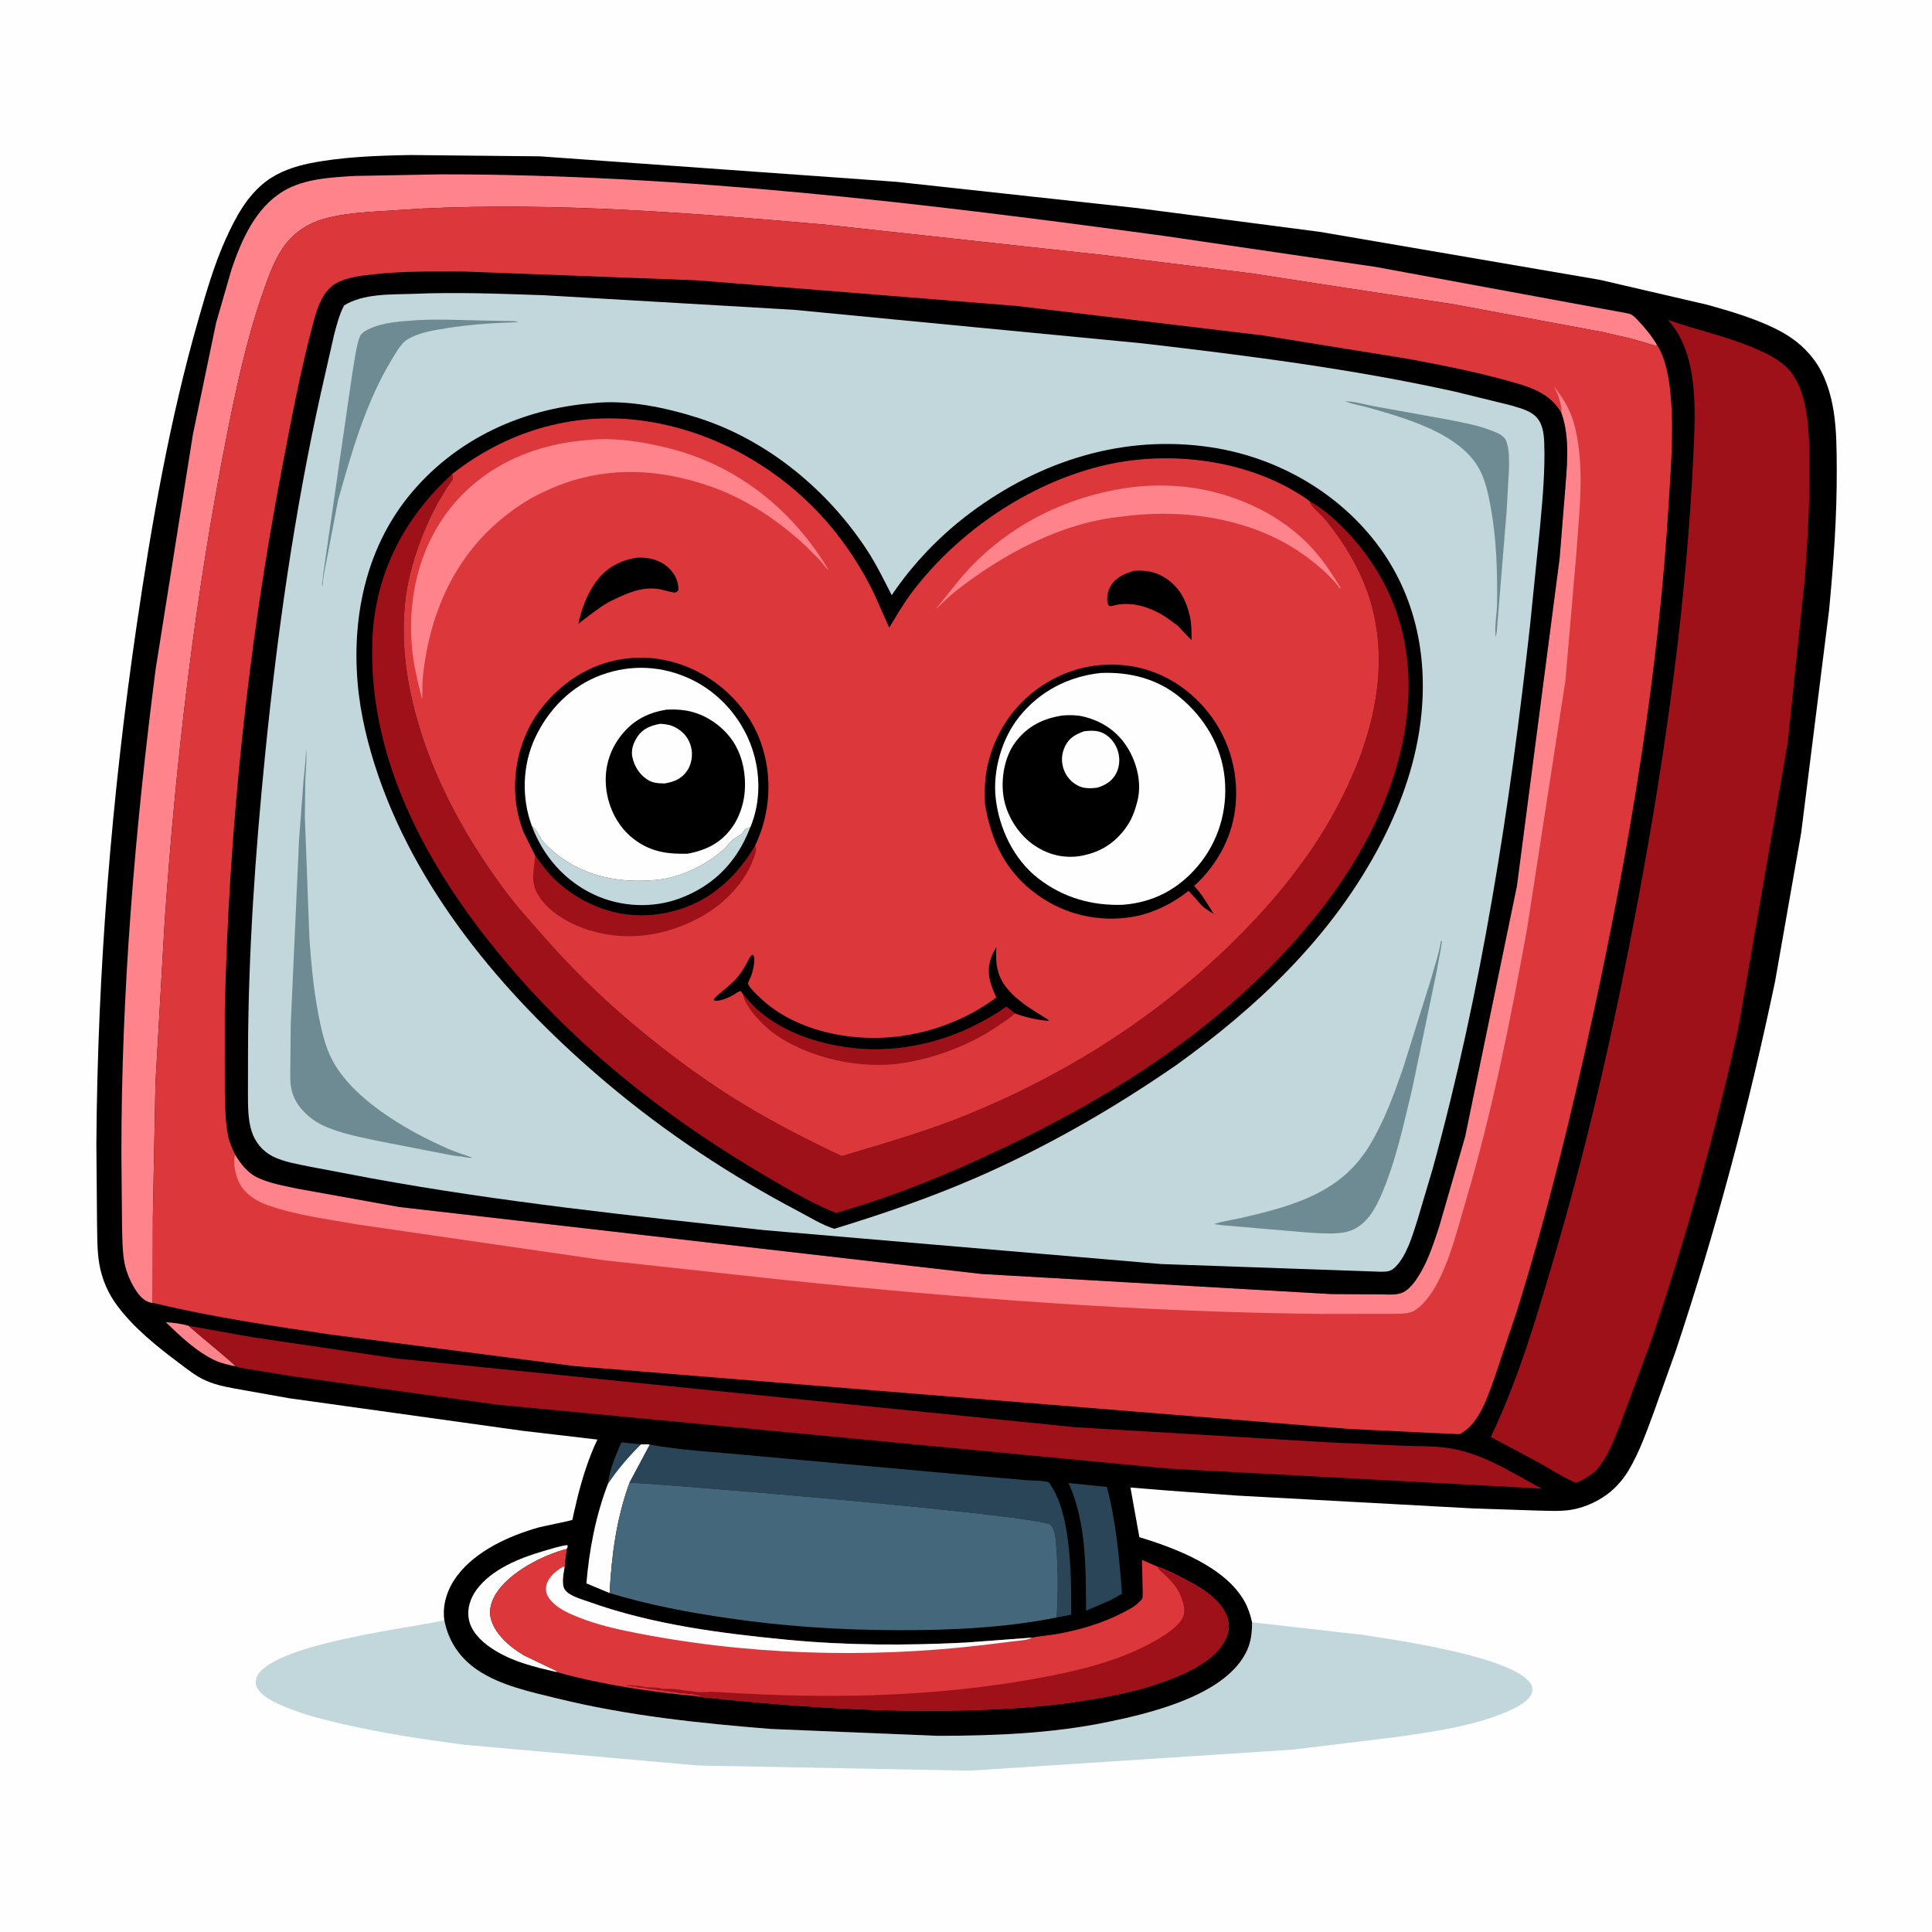 <svg version="1.1" xmlns="http://www.w3.org/2000/svg" style="display: block;" viewBox="0 0 2048 2048" width="1024" height="1024">
<path transform="translate(0,0)" fill="rgb(254,254,254)" d="M -0 -0 L 2048 0 L 2048 2048 L -0 2048 L -0 -0 z"/>
<path transform="translate(0,0)" fill="rgb(193,215,220)" d="M 1327.26 1719.71 L 1444.19 1732.97 C 1478.67 1738.28 1603.38 1755.91 1622.46 1784.61 C 1624.42 1787.55 1624.89 1791.44 1623.78 1794.81 C 1620.71 1804.19 1603.55 1812.01 1594.88 1815.57 C 1560 1829.92 1519.41 1835.72 1482.29 1841.04 L 1370.92 1854.63 L 1028.31 1876.98 L 740.215 1871.53 L 493 1849.62 C 449.991 1843.96 407.862 1837.74 365.553 1828.02 C 344.495 1823.18 322.772 1817.98 302.816 1809.6 C 292.641 1805.32 275.684 1798.16 271.784 1787.2 C 270.693 1784.13 271.002 1779.47 272.6 1776.6 C 291.834 1742.09 433.369 1726.23 471.015 1717.53 C 475.331 1739.85 487.451 1757.73 506.41 1770.48 C 530.576 1786.74 562.277 1793.46 590.146 1800.31 C 665.077 1818.75 740.834 1826.63 817.6 1832.81 L 994.411 1840.06 C 1054.18 1840 1114.27 1837.61 1172.99 1825.64 C 1217.91 1816.49 1290.57 1798.99 1317.2 1758.04 C 1325.44 1745.38 1327.19 1734.61 1327.26 1719.71 z"/>
<path transform="translate(0,0)" fill="rgb(0,0,0)" d="M 471.015 1717.53 C 468.641 1700.73 474.38 1684.08 484.423 1670.62 C 504.267 1644.02 539.668 1628.03 570.818 1619.2 C 575.221 1617.95 605.863 1611.94 606.649 1611.12 C 606.938 1610.81 607.696 1606.47 607.854 1605.78 L 612.625 1585.52 C 617.94 1564.84 624.107 1545.32 633.262 1525.99 L 554.763 1516.82 L 306.959 1482.26 L 259.243 1473.78 C 245.245 1471.24 231.204 1469.24 218.086 1463.46 C 207.816 1458.93 198.604 1451.46 189.654 1444.76 C 166.394 1427.34 142.293 1408.03 124.728 1384.67 C 114.564 1371.15 108.042 1356.2 105.21 1339.5 C 102.735 1324.9 103.158 1308.82 102.836 1294.03 L 102.161 1212.24 C 103.406 1028.49 118.314 843.942 144.988 662.119 C 160.851 553.988 180.043 444.252 210.195 339.126 C 218.311 310.829 226.939 280.821 239.036 253.948 C 249.459 230.793 261.782 207.42 282.541 191.865 C 295.407 182.224 312.342 176.336 328 173.19 C 363.044 166.152 399.367 165.021 435 164.335 L 572.368 165.719 L 950.5 192.762 L 1205.46 220.558 L 1399 245.76 L 1695.91 296.62 L 1810.04 323.128 C 1834.18 329.866 1858.33 336.982 1880.96 347.905 C 1897.92 356.091 1911.96 366.462 1923.21 381.731 C 1934.72 397.358 1940.79 417.166 1943.78 436.168 C 1946.9 455.992 1946.93 477.278 1947.03 497.321 C 1947.28 547.478 1943.63 597.218 1938.87 647.104 L 1909.28 883.124 L 1881.68 1040.29 C 1853.83 1173.04 1819.13 1303.67 1776.24 1432.35 L 1752.78 1497.94 C 1745.15 1518.49 1737.78 1539.41 1726.57 1558.36 C 1720.71 1568.27 1712.67 1577.48 1703.34 1584.29 C 1692.18 1592.44 1678.2 1598.57 1664.5 1600.6 C 1653.24 1602.27 1641.12 1601.46 1629.75 1601.26 L 1561.34 1598.98 L 1311.64 1585.4 L 1238.29 1580.07 L 1198.33 1576.83 L 1207.76 1629.46 C 1245.84 1641.04 1298.94 1660.93 1319.41 1697.84 C 1323.16 1704.59 1325.55 1712.2 1327.26 1719.71 C 1327.19 1734.61 1325.44 1745.38 1317.2 1758.04 C 1290.57 1798.99 1217.91 1816.49 1172.99 1825.64 C 1114.27 1837.61 1054.18 1840 994.411 1840.06 L 817.6 1832.81 C 740.834 1826.63 665.077 1818.75 590.146 1800.31 C 562.277 1793.46 530.576 1786.74 506.41 1770.48 C 487.451 1757.73 475.331 1739.85 471.015 1717.53 z"/>
<path transform="translate(0,0)" fill="rgb(42,69,88)" d="M 644.438 1572.93 L 644.527 1572.21 C 646.234 1557.56 652.846 1542.46 658.642 1529.01 L 679.384 1531.1 C 666.237 1544.18 654.797 1557.51 644.438 1572.93 z"/>
<path transform="translate(0,0)" fill="rgb(254,131,138)" d="M 249.654 1448.36 C 242.494 1446.88 235.208 1445.36 228.516 1442.32 C 208.924 1433.41 191.072 1416.38 175.684 1401.54 C 183.696 1402.14 192.293 1403.08 199.99 1405.45 C 206.394 1411.66 248.838 1445.88 249.654 1448.36 z"/>
<path transform="translate(0,0)" fill="rgb(254,254,254)" d="M 589.819 1772.4 C 565.455 1766.91 541.419 1760.98 520.487 1746.83 C 509.646 1739.5 498.91 1728.91 496.785 1715.42 C 495.094 1704.69 498.792 1693.85 505.11 1685.23 C 521.13 1663.37 551.031 1651.48 576.156 1644.18 C 584.325 1641.81 592.574 1639.07 601 1637.84 L 601.938 1639 L 600.854 1641.96 C 575.66 1648.29 539.405 1666.88 525.445 1689.88 C 521.179 1696.92 518.191 1706.05 519.968 1714.3 C 523.747 1731.82 540.521 1745.81 555.117 1754.57 L 590.493 1771.58 L 589.819 1772.4 z"/>
<path transform="translate(0,0)" fill="rgb(254,254,254)" d="M 679.384 1531.1 C 682.556 1531.06 685.737 1530.89 688.889 1531.32 L 667.356 1571.64 C 653.376 1610.01 648.395 1648.19 646.199 1688.73 L 621.618 1678.45 C 624.555 1642.81 631.572 1606.36 644.438 1572.93 C 654.797 1557.51 666.237 1544.18 679.384 1531.1 z"/>
<path transform="translate(0,0)" fill="rgb(42,69,88)" d="M 1132.64 1572.08 L 1173.38 1576.18 C 1183.15 1613.98 1186.52 1650.69 1189.32 1689.49 L 1177.49 1696.14 L 1151.28 1707.43 C 1150.98 1663.42 1151.65 1612.71 1132.64 1572.08 z"/>
<path transform="translate(0,0)" fill="rgb(42,69,88)" d="M 688.889 1531.32 C 722.348 1537.51 757.841 1539.13 791.742 1542.46 L 1019.87 1563.15 L 1089.39 1569.17 C 1093.48 1569.49 1108.91 1569.43 1111.88 1571.52 C 1112.75 1572.13 1113.11 1573.25 1113.71 1574.13 C 1121.79 1585.98 1126.29 1601.07 1129.09 1615 C 1135.46 1646.64 1135.63 1679.45 1135.52 1711.61 L 1120.16 1714.61 C 1121.5 1690.45 1121.85 1666.55 1119.9 1642.43 C 1119.23 1634.23 1119.3 1622.66 1113.74 1616.26 C 1096.35 1605.78 715.991 1573.89 667.356 1571.64 L 688.889 1531.32 z"/>
<path transform="translate(0,0)" fill="rgb(158,17,25)" d="M 199.99 1405.45 L 266.737 1417.35 L 420 1440.02 L 1139.46 1512.88 L 1407.76 1528.92 L 1486.93 1532.53 C 1502.81 1533.15 1519.51 1532.61 1535.23 1534.98 C 1572.57 1540.61 1601.92 1560.92 1634.48 1578.03 L 1239.2 1556.84 L 527.395 1489.07 L 312.086 1459.27 L 272.348 1452.81 C 264.916 1451.58 256.734 1450.83 249.654 1448.36 C 248.838 1445.88 206.394 1411.66 199.99 1405.45 z"/>
<path transform="translate(0,0)" fill="rgb(69,103,123)" d="M 667.356 1571.64 C 715.991 1573.89 1096.35 1605.78 1113.74 1616.26 C 1119.3 1622.66 1119.23 1634.23 1119.9 1642.43 C 1121.85 1666.55 1121.5 1690.45 1120.16 1714.61 C 1064.07 1725.76 1006.96 1728.25 949.934 1728.07 C 889.861 1727.89 830.665 1723.98 771.217 1715.26 C 728.567 1709.01 687.53 1701.21 646.199 1688.73 C 648.395 1648.19 653.376 1610.01 667.356 1571.64 z"/>
<path transform="translate(0,0)" fill="rgb(220,56,60)" d="M 589.819 1772.4 L 590.493 1771.58 L 555.117 1754.57 C 540.521 1745.81 523.747 1731.82 519.968 1714.3 C 518.191 1706.05 521.179 1696.92 525.445 1689.88 C 539.405 1666.88 575.66 1648.29 600.854 1641.96 L 599.052 1655.15 C 598.912 1656.6 598.968 1659.99 598.452 1661.18 C 597.525 1667.91 594.629 1679.7 599.059 1685.5 C 604.132 1692.14 617.217 1695.49 624.99 1698.27 C 691.456 1722.09 764.741 1731.51 834.774 1738.24 C 897.39 1744.26 961.391 1744.42 1024.19 1741.17 L 1094.1 1735.96 C 1102.9 1734.08 1112.1 1733.65 1121 1732.03 C 1144.65 1727.7 1168.43 1720.82 1189.8 1709.71 C 1195.76 1706.62 1202.66 1703.27 1207.35 1698.42 C 1208.15 1697.59 1210.29 1695.65 1210.75 1694.6 C 1211.67 1692.51 1211.22 1687.31 1211.25 1685.02 L 1210.53 1653.45 L 1226.65 1660.54 C 1235.89 1663.62 1244.73 1668.14 1253.38 1672.58 C 1270.09 1681.17 1290.01 1692.12 1298.88 1709.57 C 1302.89 1717.45 1303.7 1725.12 1300.82 1733.5 C 1293.74 1754.09 1270.24 1767.31 1251.5 1775.62 C 1219.43 1789.84 1183.58 1797.32 1149.09 1802.78 C 1100.15 1810.52 1051.82 1812.82 1002.34 1813.42 C 915.081 1814.48 827.573 1807.91 740.829 1798.74 L 740.339 1798.22 C 690.06 1793.63 638.497 1785.97 589.819 1772.4 z"/>
<path transform="translate(0,0)" fill="rgb(254,254,254)" d="M 1094.1 1735.96 C 1088.41 1738.88 1080.8 1739.04 1074.54 1739.82 L 1042.74 1743.77 C 917.604 1758.49 787.996 1754.48 664.5 1729.02 C 645.008 1725 625.672 1719.84 607.346 1711.97 C 597.603 1707.79 586.777 1701.99 581.065 1692.67 C 578.656 1688.74 578.093 1684.04 579.41 1679.6 C 581.917 1671.15 589.735 1665.01 596.984 1660.73 L 598.452 1661.18 C 597.525 1667.91 594.629 1679.7 599.059 1685.5 C 604.132 1692.14 617.217 1695.49 624.99 1698.27 C 691.456 1722.09 764.741 1731.51 834.774 1738.24 C 897.39 1744.26 961.391 1744.42 1024.19 1741.17 L 1094.1 1735.96 z"/>
<path transform="translate(0,0)" fill="rgb(158,17,25)" d="M 1226.65 1660.54 C 1235.89 1663.62 1244.73 1668.14 1253.38 1672.58 C 1270.09 1681.17 1290.01 1692.12 1298.88 1709.57 C 1302.89 1717.45 1303.7 1725.12 1300.82 1733.5 C 1293.74 1754.09 1270.24 1767.31 1251.5 1775.62 C 1219.43 1789.84 1183.58 1797.32 1149.09 1802.78 C 1100.15 1810.52 1051.82 1812.82 1002.34 1813.42 C 915.081 1814.48 827.573 1807.91 740.829 1798.74 L 740.339 1798.22 L 741.93 1797.25 L 738.5 1797 C 736.022 1796.43 733.644 1795.6 731 1795.76 L 729.5 1796 C 726.517 1794.44 723.362 1795.42 720.181 1794.79 C 717.807 1794.31 715.768 1793.74 713.333 1793.74 L 712 1793.76 C 710.058 1793.46 708.042 1792.63 706 1792.76 L 704.5 1793 C 702.695 1792.07 701.436 1791.9 699.447 1791.85 L 697 1791.76 C 694.18 1791.08 696.448 1791.16 694.195 1791.1 C 689.897 1790.98 685.5 1790.07 681.34 1789.16 C 679.316 1788.72 677.448 1789.39 675.402 1788.6 C 674.165 1788.11 673.441 1788.03 672.118 1787.93 L 670 1787.76 C 668.015 1787.3 666.572 1787.14 664.5 1787 L 664.713 1786.21 L 669.5 1786.44 C 673.488 1787.32 677.821 1786.76 681.582 1787.84 C 687.264 1789.48 695.076 1787.91 700.628 1789.77 C 702.711 1790.48 701.58 1790.34 703.972 1790.25 C 709.132 1790.05 717.484 1790.44 722.5 1791.44 C 727.44 1792.43 732.172 1792.33 737.117 1793.3 C 742.51 1794.35 749.888 1793.21 755.5 1793.39 L 792 1795.42 C 892.717 1800.65 996.915 1797.62 1096.29 1779.68 C 1142.43 1771.35 1191.9 1760.07 1232 1734.78 C 1239.89 1729.81 1252.89 1720.73 1254.96 1711.02 C 1255.92 1706.52 1254.86 1701.68 1253.6 1697.34 C 1250.29 1685.86 1243.72 1677.82 1235.15 1669.82 C 1232.57 1667.4 1229.24 1665.01 1227.43 1661.96 L 1226.65 1660.54 z"/>
<path transform="translate(0,0)" fill="rgb(254,131,138)" d="M 161.859 1381.28 L 159.219 1380.7 C 151.637 1378.78 146.697 1372.24 142.77 1365.83 C 137.971 1357.99 134.032 1348.66 132.167 1339.66 C 129.617 1327.35 129.78 1313.77 129.381 1301.22 L 128.671 1223.28 C 128.572 1051.41 143.071 879.642 164.987 709.281 L 204.551 460.101 L 229.092 342.122 L 245.547 285.141 C 256.235 253.855 270.872 220.401 300.388 202.582 C 322.306 189.351 351.437 187.954 376.348 186.486 L 467.871 184.812 C 724.626 184.76 980.968 215.61 1235.01 250.221 L 1458 282.902 L 1725 332.115 L 1726.58 332.462 C 1730.64 333.432 1733.4 336.597 1736.18 339.5 C 1743.98 347.636 1750.87 356.301 1756.69 365.954 C 1753.14 366.82 1749.49 364.902 1746 363.844 L 1727.16 358.498 L 1698.92 352.022 L 1540.07 322.411 L 1427.87 305.411 L 1326.99 289.827 L 1167.64 270.109 L 875.296 238.166 C 733.173 225.675 589.898 214.3 447.146 221.103 L 391.5 224.633 C 374.453 226.033 357.024 227.713 340.639 232.876 C 322.542 238.579 307.642 249.93 297.701 266.104 C 289.109 280.085 283.39 296.562 278.038 312 C 261.408 359.978 250.531 410.607 240.668 460.36 C 206.826 631.073 186.523 803.628 174.544 977.162 L 164.836 1147.31 L 162.054 1288.84 L 161.859 1381.28 z"/>
<path transform="translate(0,0)" fill="rgb(158,17,25)" d="M 1768.08 339.078 C 1798.42 349.897 1829.71 356.234 1859.54 368.978 C 1871.51 374.093 1883.81 379.803 1893.38 388.854 C 1914 408.368 1917.04 445.557 1917.85 472.355 C 1919.28 519.681 1916.58 567.315 1913.08 614.496 L 1895.05 787.5 L 1842.92 1088.68 C 1818.19 1201.4 1787.08 1313.11 1749.96 1422.37 L 1717.91 1509.01 C 1710.83 1526.19 1704.3 1545.52 1691.4 1559.24 C 1684.73 1565 1678.77 1568.6 1670.7 1571.95 C 1657.45 1566.45 1644.9 1558.05 1632.35 1551.06 L 1580.28 1523.25 C 1610.78 1459.55 1630.55 1390.66 1650.31 1323.04 C 1685.71 1201.9 1713.1 1078.53 1736.3 954.5 C 1765.86 796.473 1788.15 636.728 1795.34 475.964 C 1797.31 431.835 1799.89 373.865 1768.08 339.078 z"/>
<path transform="translate(0,0)" fill="rgb(220,56,60)" d="M 161.859 1381.28 L 162.054 1288.84 L 164.836 1147.31 L 174.544 977.162 C 186.523 803.628 206.826 631.073 240.668 460.36 C 250.531 410.607 261.408 359.978 278.038 312 C 283.39 296.562 289.109 280.085 297.701 266.104 C 307.642 249.93 322.542 238.579 340.639 232.876 C 357.024 227.713 374.453 226.033 391.5 224.633 L 447.146 221.103 C 589.898 214.3 733.173 225.675 875.296 238.166 L 1167.64 270.109 L 1326.99 289.827 L 1427.87 305.411 L 1540.07 322.411 L 1698.92 352.022 L 1727.16 358.498 L 1746 363.844 C 1749.49 364.902 1753.14 366.82 1756.69 365.954 C 1779.6 401.418 1771.5 489.319 1769.05 531 C 1758.36 712.789 1727.98 893.83 1689.61 1071.69 C 1666.64 1178.16 1640.72 1284.47 1608.4 1388.5 L 1583.99 1461.24 C 1580.08 1471.69 1576.58 1482.6 1571.53 1492.55 C 1566.62 1502.21 1560.26 1512.12 1551 1518.1 C 1550.1 1518.68 1548.52 1519.73 1547.51 1520.02 C 1545.75 1520.52 1541.86 1519.94 1539.95 1519.9 L 1518.72 1519.04 L 1429.6 1514.73 L 609.239 1448.16 L 351.197 1414.78 C 289.454 1405.7 226.323 1396.44 165.617 1381.89 C 164.261 1381.57 163.252 1381.31 161.859 1381.28 z"/>
<path transform="translate(0,0)" fill="rgb(254,131,138)" d="M 1655.2 437.891 C 1655.6 432.253 1654.24 427.935 1652.81 422.612 C 1651.61 418.159 1649.38 414.007 1647.36 409.878 C 1658.7 424.113 1665.69 436.516 1669.93 454.469 C 1680.03 497.238 1673.85 544.14 1670.93 587.5 L 1659.35 722 L 1618.65 985.311 C 1600.86 1082.79 1581.74 1179.35 1553.43 1274.41 C 1543.73 1306.99 1530.61 1364.51 1503.45 1386.37 C 1500.77 1388.53 1498.13 1390.44 1494.74 1391.27 C 1486.86 1393.2 1477.24 1392.56 1469.11 1392.75 L 1400.5 1392.81 C 1207.46 1390.83 1015.3 1376 823.363 1355.98 L 640.5 1335.98 L 379.185 1298.03 C 347.853 1292.4 313.291 1288.21 283.33 1277.37 C 273.211 1273.71 263.778 1268.13 257.097 1259.5 C 250.72 1251.26 247.09 1236.56 248.665 1226.17 L 249.256 1223.91 C 254.679 1232.99 261.831 1242.49 271.4 1247.46 C 284.571 1254.29 301.418 1256.95 315.803 1260.11 L 423.271 1279.46 L 1040.44 1350.45 L 1411.25 1371.78 L 1461.78 1372.09 C 1469.12 1372.07 1478.6 1373.13 1485.5 1370.67 C 1496.93 1366.59 1506.51 1348.69 1511.41 1338.37 C 1517.23 1326.1 1521.31 1312.89 1525.64 1300.04 L 1553.04 1205.04 L 1607.98 939.164 L 1653.27 591.613 L 1658.65 524.976 C 1660.75 496.624 1664.84 465.181 1655.2 437.891 z"/>
<path transform="translate(0,0)" fill="rgb(0,0,0)" d="M 249.256 1223.91 C 246.373 1217.78 243.452 1211.62 242.01 1204.96 C 238.536 1188.91 238.693 1172.01 238.281 1155.68 L 238.248 1071.65 C 242.563 879.772 262.536 687.405 298.464 498.847 C 308.585 445.729 318.53 392.581 332.575 340.309 C 336.551 325.514 342.449 307.719 356.905 299.977 C 368.809 293.601 383.322 292.2 396.5 290.743 C 428.259 287.229 460.817 287.815 492.75 287.876 L 739.152 297.177 L 1077.84 324.36 L 1338.19 355.506 L 1491.99 380.304 C 1527.56 386.951 1562.8 393.768 1597.7 403.475 C 1620.74 409.881 1642.69 415.809 1655.2 437.891 C 1664.84 465.181 1660.75 496.624 1658.65 524.976 L 1653.27 591.613 L 1607.98 939.164 L 1553.04 1205.04 L 1525.64 1300.04 C 1521.31 1312.89 1517.23 1326.1 1511.41 1338.37 C 1506.51 1348.69 1496.93 1366.59 1485.5 1370.67 C 1478.6 1373.13 1469.12 1372.07 1461.78 1372.09 L 1411.25 1371.78 L 1040.44 1350.45 L 423.271 1279.46 L 315.803 1260.11 C 301.418 1256.95 284.571 1254.29 271.4 1247.46 C 261.831 1242.49 254.679 1232.99 249.256 1223.91 z"/>
<path transform="translate(0,0)" fill="rgb(193,215,220)" d="M 436.392 311.546 C 482.947 309.501 530.084 311.387 576.642 312.96 L 841.283 328.374 L 1210.63 363.934 C 1321.5 376.825 1433.59 391.029 1542.65 415.211 L 1600.79 429.488 C 1609.24 431.99 1620.16 434.587 1626.91 440.495 C 1635.2 447.762 1636.58 459.075 1636.95 469.5 C 1637.99 498.591 1635.26 528.034 1632.65 557 L 1621.97 662.42 C 1600.47 856.454 1570.6 1049.96 1518.85 1238.44 L 1502.61 1293.09 C 1497.44 1309.13 1491.52 1330.51 1479.37 1342.81 C 1474.36 1347.89 1470.84 1347.98 1464.03 1348.11 L 1230.96 1339.95 L 810.375 1304.03 C 670.972 1288.86 530.797 1274.21 392.807 1248.92 L 328.942 1236.8 C 316.112 1234.16 300.987 1231.79 289.219 1225.88 C 278.308 1220.4 270.231 1210.49 266.65 1198.89 C 262.765 1186.3 262.887 1172.85 262.849 1159.82 L 262.898 1116.33 C 263.175 1010.46 270.594 904.232 281.141 798.931 C 293.964 670.91 312.044 543.177 339.932 417.5 L 354.123 354.947 C 356.886 344.593 359.703 333.201 364.79 323.72 C 385.211 311.181 413.216 312.27 436.392 311.546 z"/>
<path transform="translate(0,0)" fill="rgb(110,139,148)" d="M 1425.91 425.5 C 1435.4 425.154 1446.92 428.954 1456.31 430.585 L 1534.25 444.689 C 1551.44 448.122 1570.79 451.465 1586.8 458.825 C 1591.08 460.793 1595.26 463.336 1596.88 468.007 L 1597.2 469 C 1599.98 477.563 1599.76 487.982 1599.58 496.921 L 1597.11 541.569 L 1587.1 663.763 C 1587.02 667.824 1586.41 671.529 1585.58 675.5 C 1583.94 664.463 1586.82 651.022 1586.96 639.624 C 1587.39 605.329 1586.33 570.302 1580.01 536.5 C 1577.67 523.973 1574.92 510.672 1569.16 499.227 C 1549.17 459.529 1490.2 443.489 1451 432.203 C 1443.25 429.973 1435.15 428.736 1427.55 426.084 L 1425.91 425.5 z"/>
<path transform="translate(0,0)" fill="rgb(110,139,148)" d="M 441.58 339.423 C 465.927 337.963 490.651 339.458 515.022 339.845 L 537.471 340.229 C 541.535 340.312 545.657 339.964 549.478 341.5 C 523.667 342.319 498.528 343.856 473 347.983 C 460.582 349.99 446.028 352.201 434.815 358.196 L 433.5 358.928 L 432.219 359.621 C 425.395 363.547 420.191 373.127 416.168 379.688 C 387.754 426.024 373.115 478.425 358.401 530.238 L 343.689 607 C 342.491 611.937 342.63 616.937 341.621 622 C 341.405 620.206 341.229 618.905 341.658 617.125 C 342.245 614.687 342.097 612.451 342.393 610 L 373.283 396.973 C 374.854 388.236 378.151 360.316 382.918 354.387 C 385.3 351.426 389.39 349.607 392.807 348.062 C 407.629 341.36 425.597 340.661 441.58 339.423 z"/>
<path transform="translate(0,0)" fill="rgb(110,139,148)" d="M 1527.42 997.5 L 1528.55 997.687 C 1527.2 1008.66 1524.62 1019.53 1522.79 1030.45 L 1497.22 1153.14 C 1488.11 1191.03 1479.62 1231.52 1463.96 1267.31 C 1459.19 1278.22 1452.71 1290.39 1443.22 1297.91 C 1438.46 1301.68 1433.04 1304.58 1427.08 1305.93 C 1415.25 1308.6 1401.96 1307.3 1389.89 1306.83 L 1294.84 1298.72 L 1286.84 1297.56 C 1296.19 1294.4 1306.56 1293.19 1316.21 1290.96 C 1351.1 1282.91 1388.73 1273.44 1417.94 1251.78 C 1431.59 1241.66 1442.93 1228.81 1451.73 1214.3 C 1467.12 1188.93 1477.35 1160.9 1487.1 1133 L 1516.85 1038 C 1520.5 1024.87 1525.41 1010.91 1527.42 997.5 z"/>
<path transform="translate(0,0)" fill="rgb(110,139,148)" d="M 324.487 793.5 C 325.412 804.94 324.126 815.995 323.649 827.383 L 323.174 866.347 L 327.998 995.023 C 329.967 1021.88 332.385 1048.66 337.48 1075.14 C 340.184 1089.19 343.381 1103.81 349.017 1117 C 368.7 1163.07 431.527 1198.9 475.966 1218.17 C 484.18 1221.74 492.755 1224.08 501 1227.39 C 496.991 1227.67 493.143 1226.68 489.227 1225.92 C 481.48 1225.67 472.725 1223.29 465 1222.01 L 397.649 1208.87 C 380.568 1205.17 362.043 1201.45 345.926 1194.63 C 336.871 1190.8 328.843 1185.44 322.034 1178.34 C 315.356 1171.38 310.74 1163.49 308.802 1153.97 C 307.167 1145.94 307.759 1136.83 307.778 1128.63 L 308.183 1085.91 L 317.049 889.5 L 321.64 828.854 C 322.637 817.126 324.22 805.262 324.487 793.5 z"/>
<path transform="translate(0,0)" fill="rgb(0,0,0)" d="M 627.917 427.421 C 664.694 423.268 706.461 432.121 741.315 443.395 C 814.24 466.985 877.685 519.761 919.296 583.473 C 929.185 598.614 937.054 614.874 945.258 630.953 C 967.35 597.863 996.944 567.234 1028.8 543.487 C 1102.95 488.215 1191.52 460.178 1283.94 474.178 C 1354.49 484.865 1420.61 522.797 1462.68 580.737 C 1504.38 638.162 1515.38 708.14 1504.11 777.156 C 1496.83 821.716 1480.1 864.613 1458.43 904.042 C 1407.61 996.494 1331.83 1068.04 1246.96 1128.98 C 1180.31 1175.06 1109.16 1216.01 1034.79 1248.4 C 985.627 1269.8 935.638 1286.85 884.438 1302.56 C 872.137 1298.93 858.188 1290.24 846.706 1284.2 C 774.991 1246.51 706.015 1200.94 644.021 1148.74 C 541.31 1062.26 445.882 952.05 401.422 823.355 C 390.315 791.207 381.847 757.165 379.039 723.2 C 373.034 650.572 389.312 576.96 437.686 520.612 C 486.143 464.166 554.385 433.302 627.917 427.421 z"/>
<path transform="translate(0,0)" fill="rgb(158,17,25)" d="M 479.368 502.494 C 479.452 503.824 480.048 506.845 479.716 508 C 479.136 510.017 475.997 513.553 474.684 515.523 L 464.231 532.711 C 451.269 556.535 440.709 583.658 434.378 610.037 C 424.843 649.771 426.651 693.003 434.848 732.738 C 450.989 810.97 489.734 883.801 537.626 947.161 C 547.919 960.778 559.447 973.485 570.635 986.366 C 596.489 1016.13 624.565 1044.98 654.175 1071.03 C 695.741 1107.6 740.096 1141.28 787.411 1170.1 C 821.149 1190.65 856.567 1208.57 892.214 1225.49 C 937.706 1211.88 982.995 1199.1 1027 1180.99 C 1133.39 1137.22 1229.26 1076.02 1310.94 994.683 C 1351.54 954.252 1388.58 908.871 1415.89 858.29 C 1452.67 790.154 1475.49 711.55 1452.12 635.238 C 1444.72 611.073 1432.1 587.808 1417.5 567.238 C 1412.66 560.421 1407.54 553.817 1401.97 547.581 C 1397.77 542.879 1390.02 537.243 1388.2 531.247 C 1402 538.854 1415.07 550.319 1425.98 561.627 C 1452.95 589.601 1473.25 622.902 1484.04 660.363 C 1507.01 740.116 1484.05 826.983 1444.71 897.719 C 1418.17 945.42 1383.33 988.401 1344.86 1026.9 C 1263.82 1107.99 1168.32 1167.01 1065.35 1216.13 C 1007.57 1243.69 947.741 1268.38 886.042 1285.8 C 860.328 1275.41 835.607 1260.75 811.711 1246.73 C 719.646 1192.71 633.326 1127.43 561.27 1048.34 C 468.492 946.496 387.843 817.597 394.904 674.879 C 398.272 606.817 429.19 547.984 479.368 502.494 z"/>
<path transform="translate(0,0)" fill="rgb(220,56,60)" d="M 479.368 502.494 C 535.38 458.235 604.775 436.884 676.006 445.296 C 758.425 455.03 836.109 500.703 887.127 566 C 902.487 585.659 916.21 607.6 926.956 630.109 L 942.617 665.343 C 950.62 652.036 958.499 638.58 967.959 626.24 C 1016.29 563.182 1089.73 513.208 1167 494.056 C 1234.67 477.282 1315.09 485.846 1375.15 522.5 C 1379.56 525.197 1384.18 527.973 1388.2 531.247 C 1390.02 537.243 1397.77 542.879 1401.97 547.581 C 1407.54 553.817 1412.66 560.421 1417.5 567.238 C 1432.1 587.808 1444.72 611.073 1452.12 635.238 C 1475.49 711.55 1452.67 790.154 1415.89 858.29 C 1388.58 908.871 1351.54 954.252 1310.94 994.683 C 1229.26 1076.02 1133.39 1137.22 1027 1180.99 C 982.995 1199.1 937.706 1211.88 892.214 1225.49 C 856.567 1208.57 821.149 1190.65 787.411 1170.1 C 740.096 1141.28 695.741 1107.6 654.175 1071.03 C 624.565 1044.98 596.489 1016.13 570.635 986.366 C 559.447 973.485 547.919 960.778 537.626 947.161 C 489.734 883.801 450.989 810.97 434.848 732.738 C 426.651 693.003 424.843 649.771 434.378 610.037 C 440.709 583.658 451.269 556.535 464.231 532.711 L 474.684 515.523 C 475.997 513.553 479.136 510.017 479.716 508 C 480.048 506.845 479.452 503.824 479.368 502.494 z"/>
<path transform="translate(0,0)" fill="rgb(0,0,0)" d="M 1201.89 605.148 C 1214.66 604.23 1225.19 605.911 1236.09 613.172 C 1250.36 622.673 1257.55 636.648 1261.25 653 C 1263.2 661.599 1263.05 669.955 1263.1 678.726 L 1248.36 663.187 L 1234.88 653.401 C 1218.75 643.557 1199.55 636.979 1180.63 641.857 C 1178.46 642.415 1178.02 642.638 1175.72 642.335 C 1175.19 641.526 1174.83 641.083 1174.5 640.213 C 1172.62 635.25 1174.11 627.33 1176.52 622.707 C 1181.91 612.344 1191.36 608.289 1201.89 605.148 z"/>
<path transform="translate(0,0)" fill="rgb(0,0,0)" d="M 674.263 591.301 L 676.5 591.095 C 688.598 590.758 700.272 593.778 709.189 602.373 C 715.941 608.882 719.021 616.171 719.215 625.5 C 717.229 628.157 715.781 628.463 712.468 627.771 C 706.639 626.551 700.965 624.523 695 623.989 C 677.223 622.398 659.92 630.763 644.557 638.643 C 633.251 645.353 623.521 653.31 613.097 661.232 C 616.309 645.883 622.247 630.042 631.392 617.198 C 641.904 602.436 656.506 594.256 674.263 591.301 z"/>
<path transform="translate(0,0)" fill="rgb(158,17,25)" d="M 787.588 1053.91 C 792.727 1059.92 797.842 1066.05 803.84 1071.23 C 833.162 1096.58 873.538 1108.68 911.582 1111.72 C 953.032 1115.03 997.044 1105.4 1034.09 1086.59 C 1042.34 1082.4 1050.45 1077.93 1058.26 1072.97 C 1059.81 1071.98 1065.81 1067.42 1066.9 1067.38 C 1067.51 1067.35 1074.67 1073.4 1075.84 1074.28 C 1071.99 1078.25 1066.67 1081.41 1062.16 1084.63 C 1032.13 1106.05 995.522 1120.52 959.144 1126.61 C 913.809 1134.2 857.249 1122.31 819.798 1095.08 C 808.809 1087.09 789.733 1067.62 787.588 1053.91 z"/>
<path transform="translate(0,0)" fill="rgb(0,0,0)" d="M 787.588 1053.91 L 785.349 1050.5 C 782.621 1050.93 780.187 1053.02 777.804 1054.43 C 772.849 1057.36 762.451 1062.13 756.855 1060.5 L 756.749 1058.96 C 764.927 1050.19 775.067 1044.5 782.644 1034.84 C 786.096 1030.44 789.009 1025.72 791.692 1020.82 C 793.216 1018.04 794.784 1013.75 797.5 1012.1 C 799.054 1013.39 799.178 1012.99 799.451 1015.22 C 800.157 1020.98 798.071 1029.63 796.074 1034.95 C 795.468 1036.56 793.004 1041.06 792.996 1042.5 C 792.974 1046.41 807.797 1059.74 811.028 1062.48 C 846.794 1092.84 899.523 1103.56 945.38 1099.4 C 984.872 1095.82 1024.33 1081.27 1056.16 1057.31 C 1049.16 1042.38 1044.94 1029.54 1051.35 1013.24 C 1052.62 1009.99 1054.49 1006.94 1056.24 1003.93 C 1054.86 1021.18 1056.93 1035.52 1068.6 1049.01 C 1073.68 1054.87 1079.38 1059.74 1085.58 1064.36 C 1092.07 1069.19 1098.99 1073.31 1105.79 1077.66 C 1107.57 1078.8 1111.17 1080.45 1111.98 1082.25 C 1098.77 1081.08 1088.43 1078.73 1075.84 1074.28 C 1074.67 1073.4 1067.51 1067.35 1066.9 1067.38 C 1065.81 1067.42 1059.81 1071.98 1058.26 1072.97 C 1050.45 1077.93 1042.34 1082.4 1034.09 1086.59 C 997.044 1105.4 953.032 1115.03 911.582 1111.72 C 873.538 1108.68 833.162 1096.58 803.84 1071.23 C 797.842 1066.05 792.727 1059.92 787.588 1053.91 z"/>
<path transform="translate(0,0)" fill="rgb(158,17,25)" d="M 800.524 896.255 C 801.936 900.452 801.462 902.382 800.15 906.5 C 791.189 934.627 767.612 958.778 741.943 972.544 C 705.109 992.298 664.921 998.44 624.401 986.056 C 604.453 979.959 579.86 966.286 569.633 947.313 C 562.053 933.25 566.141 921.999 567.322 907.009 C 572.919 914.661 578.236 922.28 584.866 929.115 C 604.09 948.936 629.865 963.083 657 968.224 C 677.427 972.094 696.723 970.658 716.656 965.153 C 753.369 955.015 781.826 928.749 800.524 896.255 z"/>
<path transform="translate(0,0)" fill="rgb(254,131,138)" d="M 1209.73 515.421 C 1233.38 513.55 1258.86 515.052 1281.97 520.375 C 1324.83 530.245 1365.82 551.83 1394.76 585.406 C 1404.72 596.959 1413 610.086 1421.06 623 L 1420.5 623.82 C 1410.91 611.189 1399.15 600.972 1386.54 591.435 C 1331.68 549.932 1256.69 538.409 1189.76 547.551 C 1125.28 553.713 1061.57 588.061 1011.61 627.749 C 1004.67 633.26 998.604 639.889 991.926 645.728 L 1016.58 615.037 C 1064.7 556.97 1135.24 522.382 1209.73 515.421 z"/>
<path transform="translate(0,0)" fill="rgb(254,131,138)" d="M 623.624 466.423 C 651.825 463.335 683.634 468.619 710.908 475.632 C 782.32 493.992 841.157 541.359 878.333 604.338 C 875.055 601.879 872.518 597.582 869.744 594.5 L 854.548 579.161 C 825.205 551.809 790.867 528.728 752.812 515.5 C 693.587 494.913 633.929 493.853 576.677 521.311 C 558.626 529.371 541.025 541.729 526.205 554.764 C 478.553 596.678 454.793 654.931 448.267 717.119 C 447.416 725.225 448.008 733.341 447.473 741.475 C 442.797 723.115 438.115 703.808 436.552 684.925 C 432.034 630.36 445.806 575.156 481.975 533.119 C 517.834 491.443 569.562 470.199 623.624 466.423 z"/>
<path transform="translate(0,0)" fill="rgb(0,0,0)" d="M 1044.08 851.943 C 1043.9 842.896 1043.64 834.01 1044.66 825 C 1048.61 790.104 1066.32 756.975 1093.77 734.814 C 1122.4 711.698 1156.89 701.256 1193.5 705.403 C 1228.9 709.411 1259.85 728.354 1281.61 756.262 C 1304.17 785.19 1313.96 822.385 1309.16 858.748 C 1305.06 889.754 1288.93 918.319 1265.81 939.14 L 1266.79 940.186 C 1274.55 948.63 1280.5 959.254 1286.73 968.862 C 1282.65 966.328 1278.42 963.945 1274.79 960.784 L 1259.9 944.267 C 1243.47 957.691 1221.61 968.342 1200.62 971.899 C 1165.16 977.91 1129.1 969.639 1099.85 948.688 C 1066.29 924.646 1050.46 891.586 1044.08 851.943 z"/>
<path transform="translate(0,0)" fill="rgb(254,254,254)" d="M 1166.68 713.388 C 1196.94 712.021 1226.69 719.378 1250.47 738.953 C 1277.04 760.821 1295.05 790.947 1298.28 825.452 C 1301.43 859.102 1291.6 892.273 1269.68 918.139 C 1248.78 942.814 1222.54 956.536 1190.43 959.093 C 1157.51 960.308 1126.81 951.518 1100.58 931.141 C 1074.8 911.112 1059.35 878.843 1055.56 846.798 C 1052.09 817.388 1061.72 783.282 1080.21 760.087 C 1101.94 732.836 1132.29 717.15 1166.68 713.388 z"/>
<path transform="translate(0,0)" fill="rgb(0,0,0)" d="M 1127.31 758.341 C 1134.11 757.947 1141.09 757.909 1147.76 759.44 C 1167.82 764.042 1184.65 775.249 1195.4 792.882 C 1205.48 809.398 1210.55 830.679 1205.58 849.723 L 1205.09 851.5 C 1202.57 861.017 1199.12 869.742 1193.28 877.721 C 1180.55 895.124 1164.39 904.423 1143.24 907.723 C 1125.26 909.888 1108.93 905.246 1094.4 894.691 C 1078.6 883.215 1066.59 863.465 1063.72 844.132 C 1060.89 825.113 1064.81 802.121 1076.51 786.544 C 1089.27 769.533 1106.55 761.156 1127.31 758.341 z"/>
<path transform="translate(0,0)" fill="rgb(254,254,254)" d="M 1149.4 775.132 C 1155.43 774.423 1162.3 774.122 1168 776.54 C 1175.53 779.727 1181.52 786.648 1184.36 794.219 C 1187.4 802.354 1187.27 811.577 1183.4 819.404 C 1179.2 827.863 1172.04 832.209 1163.34 834.945 C 1157.3 835.805 1150.02 836.067 1144.29 833.571 C 1136.81 830.309 1130.86 824.187 1127.96 816.547 C 1124.61 807.744 1125.01 799.134 1129.23 790.666 C 1133.6 781.892 1140.6 778.199 1149.4 775.132 z"/>
<path transform="translate(0,0)" fill="rgb(0,0,0)" d="M 567.322 907.009 L 554.826 881.786 C 541.743 847.803 543.359 809.737 558.306 776.585 C 572.646 744.778 602.264 717.095 635.03 705.034 C 667.945 692.919 703.888 695.018 735.486 709.964 C 767.712 725.207 794.729 753.402 806.584 787.192 C 819.118 822.92 816.775 862.152 800.524 896.255 C 781.826 928.749 753.369 955.015 716.656 965.153 C 696.723 970.658 677.427 972.094 657 968.224 C 629.865 963.083 604.09 948.936 584.866 929.115 C 578.236 922.28 572.919 914.661 567.322 907.009 z"/>
<path transform="translate(0,0)" fill="rgb(193,215,220)" d="M 563.845 875.714 L 564.525 876.209 C 568.809 879.572 570.665 884.549 573.5 889.031 C 575.632 892.401 578.482 895.139 581.344 897.882 C 612.761 927.996 653.31 936.759 695.712 932.762 C 720.988 930.379 746.586 918 765.928 901.47 C 769.836 898.13 772.759 893.837 776.523 890.46 C 780.389 886.99 784.964 886.03 788.266 881.5 C 789.038 880.44 789.022 880.376 789.5 879.366 C 791.482 878.173 793.327 877.449 795.519 876.72 L 791.622 885.811 C 777.359 917.648 753.486 939.951 720.942 952.208 C 691.939 963.131 658.53 961.524 630.436 948.659 C 599.178 934.345 575.775 907.805 563.845 875.714 z"/>
<path transform="translate(0,0)" fill="rgb(254,254,254)" d="M 563.845 875.714 C 552.764 846.097 553.716 811.501 566.973 782.709 C 580.992 752.262 605.806 726.936 637.634 715.404 C 669.29 703.935 702.343 705.652 732.825 720.22 C 762.679 734.487 786.33 761.57 797.047 792.762 C 806.344 819.82 806.498 850.138 795.519 876.72 C 793.327 877.449 791.482 878.173 789.5 879.366 C 789.022 880.376 789.038 880.44 788.266 881.5 C 784.964 886.03 780.389 886.99 776.523 890.46 C 772.759 893.837 769.836 898.13 765.928 901.47 C 746.586 918 720.988 930.379 695.712 932.762 C 653.31 936.759 612.761 927.996 581.344 897.882 C 578.482 895.139 575.632 892.401 573.5 889.031 C 570.665 884.549 568.809 879.572 564.525 876.209 L 563.845 875.714 z"/>
<path transform="translate(0,0)" fill="rgb(0,0,0)" d="M 706.457 752.3 C 712.605 751.92 718.524 752.057 724.643 752.838 C 744.199 755.334 762.567 766.719 774.5 782.316 C 787.262 798.997 791.515 821.977 789.105 842.5 C 787.792 853.68 783.42 866.324 777.07 875.606 C 765.076 893.138 749.286 901.16 728.795 904.979 C 708.407 905.46 691.445 903.296 674.349 891.3 C 657.529 879.497 646.681 860.619 643.269 840.487 C 639.777 819.889 643.989 799.573 656.205 782.563 C 668.843 764.964 685.246 755.62 706.457 752.3 z"/>
<path transform="translate(0,0)" fill="rgb(254,254,254)" d="M 700.009 767.235 L 700.349 767.278 C 706.382 767.735 710.885 768.326 716.269 771.253 C 724.787 775.886 730.382 782.802 732.664 792.24 C 734.612 800.297 733.105 810.2 728.407 817.036 C 722.442 825.716 714.377 828.903 704.412 830.512 C 697.813 830.333 691.994 830.183 686.242 826.433 C 677.802 820.931 672.379 812.291 670.317 802.489 C 668.706 794.832 671.498 787.172 675.761 780.875 C 681.745 772.035 689.934 769.132 700.009 767.235 z"/>
</svg>